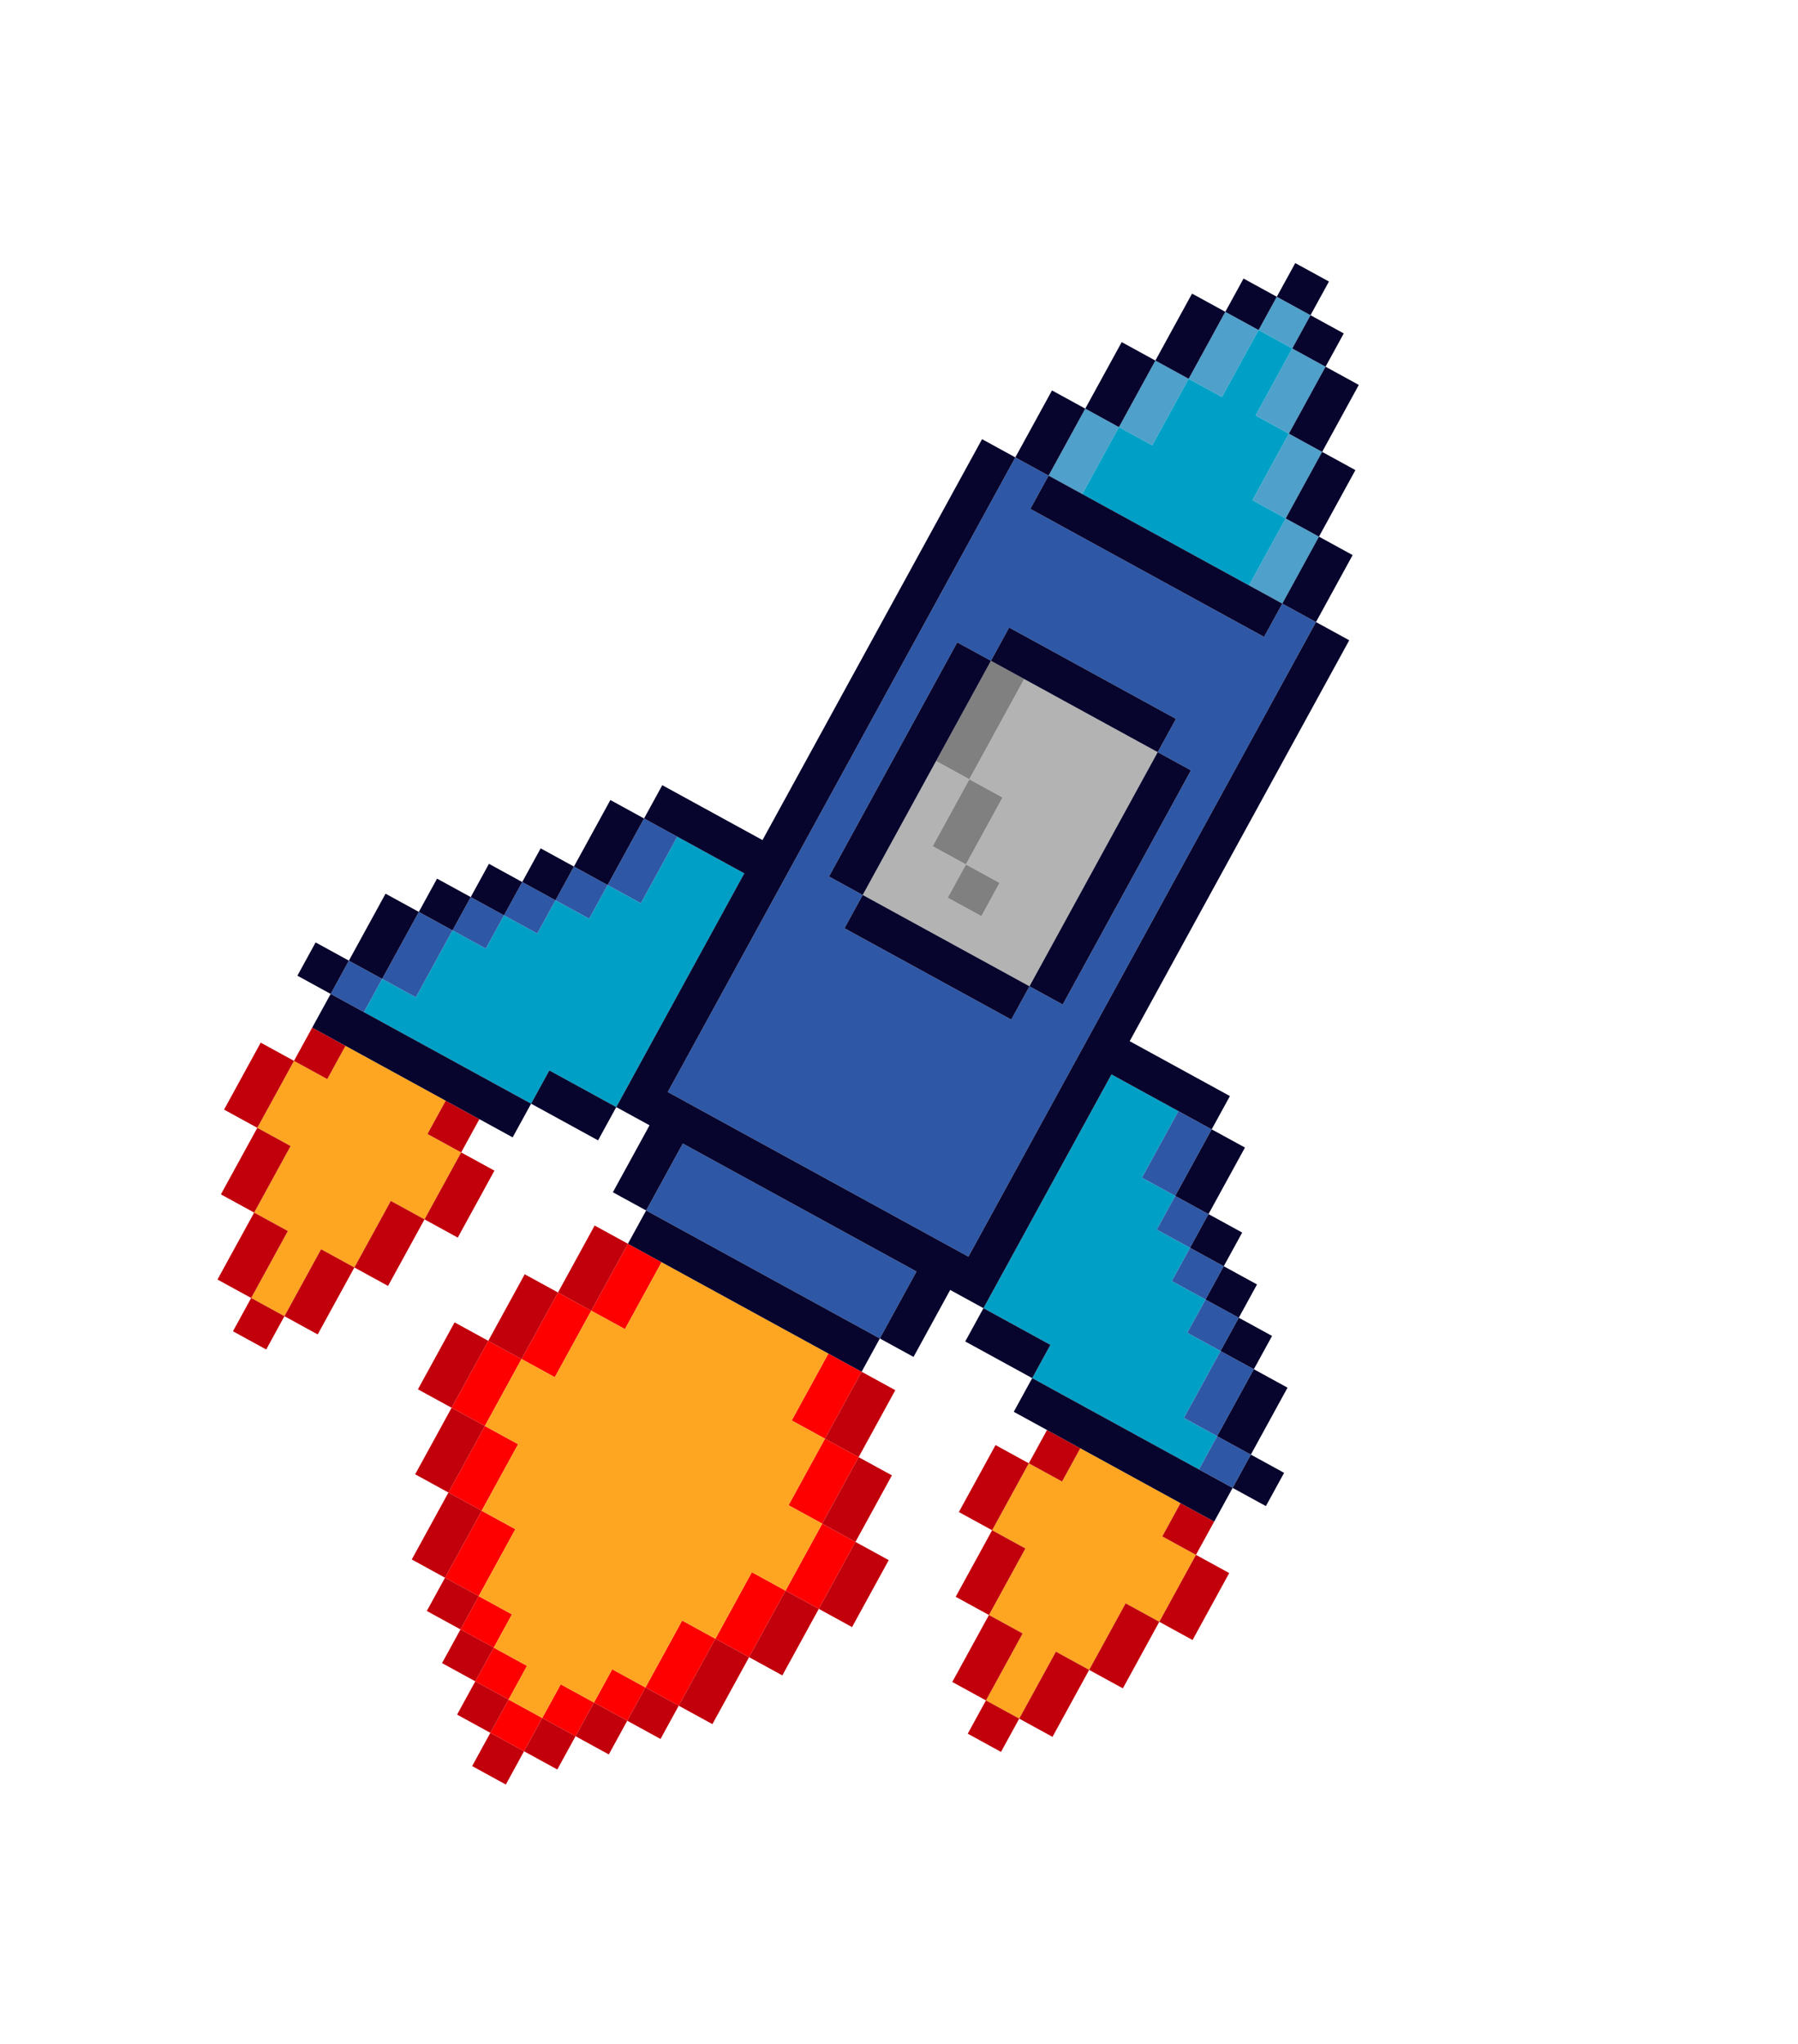 <svg xmlns="http://www.w3.org/2000/svg" width="161" height="183" viewBox="0 0 161 183" fill="none"><g clip-path="url(#clip0_34_20103)"><path d="M100.686 65.718L97.707 64.087L94.691 62.435L91.712 60.803L90.06 63.82L88.428 66.799L86.797 69.778L89.775 71.41L88.124 74.426L86.492 77.405L89.508 79.057L87.877 82.036L84.861 80.384L86.492 77.405L83.513 75.774L85.145 72.795L86.797 69.778L83.817 68.147L82.166 71.163L80.534 74.142L78.903 77.121L77.251 80.138L80.23 81.769L83.209 83.4L86.225 85.052L89.204 86.684L92.183 88.315L93.835 85.299L95.466 82.32L97.098 79.341L98.75 76.324L100.381 73.345L102.013 70.366L103.665 67.35L100.686 65.718Z" fill="#B3B3B3"></path><path d="M89.508 79.057L86.492 77.405L84.861 80.384L87.877 82.036L89.508 79.057Z" fill="#808080"></path><path d="M89.775 71.41L86.797 69.778L85.145 72.795L83.513 75.774L86.492 77.405L88.124 74.426L89.775 71.41Z" fill="#808080"></path><path d="M90.06 63.82L91.712 60.803L88.733 59.172L87.081 62.188L85.449 65.167L83.817 68.147L86.797 69.778L88.428 66.799L90.06 63.82Z" fill="#808080"></path><path d="M115.127 46.421L113.495 49.4L111.843 52.417L114.822 54.048L116.474 51.031L118.105 48.052L115.127 46.421Z" fill="#4FA0CA"></path><path d="M118.39 40.463L115.411 38.831L113.78 41.81L112.148 44.79L115.127 46.421L116.758 43.441L118.39 40.463Z" fill="#4FA0CA"></path><path d="M118.694 32.836L115.715 31.204L114.083 34.184L112.432 37.2L115.411 38.831L117.063 35.815L118.694 32.836Z" fill="#4FA0CA"></path><path d="M117.347 28.225L114.331 26.573L112.699 29.552L115.715 31.204L117.347 28.225Z" fill="#4FA0CA"></path><path d="M108.089 30.9L106.437 33.917L109.415 35.548L111.067 32.532L112.699 29.552L109.72 27.921L108.089 30.9Z" fill="#4FA0CA"></path><path d="M101.826 35.264L100.194 38.243L103.174 39.875L104.805 36.895L106.437 33.917L103.457 32.285L101.826 35.264Z" fill="#4FA0CA"></path><path d="M95.547 39.571L93.895 42.588L96.911 44.239L98.563 41.223L100.194 38.244L97.178 36.592L95.547 39.571Z" fill="#4FA0CA"></path><path d="M73.623 136.435L71.971 139.451L70.339 142.43L73.318 144.062L74.949 141.083L76.602 138.066L73.623 136.435Z" fill="#FF0000"></path><path d="M65.691 143.758L64.06 146.737L67.076 148.389L68.707 145.41L70.339 142.431L67.323 140.779L65.691 143.758Z" fill="#FF0000"></path><path d="M76.886 130.476L73.87 128.824L72.238 131.804L70.606 134.783L73.623 136.434L75.254 133.455L76.886 130.476Z" fill="#FF0000"></path><path d="M59.429 148.122L57.797 151.101L60.776 152.733L62.408 149.753L64.06 146.737L61.081 145.105L59.429 148.122Z" fill="#FF0000"></path><path d="M77.153 122.829L74.174 121.198L72.543 124.177L70.891 127.193L73.87 128.825L75.522 125.808L77.153 122.829Z" fill="#FF0000"></path><path d="M57.797 151.101L54.819 149.47L53.187 152.449L56.166 154.08L57.797 151.101Z" fill="#FF0000"></path><path d="M53.187 152.449L50.208 150.817L48.556 153.834L51.535 155.465L53.187 152.449Z" fill="#FF0000"></path><path d="M48.556 153.833L45.54 152.182L43.908 155.161L46.924 156.813L48.556 153.833Z" fill="#FF0000"></path><path d="M47.192 149.166L44.213 147.534L42.561 150.551L45.54 152.182L47.192 149.166Z" fill="#FF0000"></path><path d="M45.845 144.555L42.865 142.923L41.234 145.902L44.213 147.534L45.845 144.555Z" fill="#FF0000"></path><path d="M46.149 136.928L43.133 135.276L41.481 138.292L39.849 141.272L42.865 142.924L44.497 139.944L46.149 136.928Z" fill="#FF0000"></path><path d="M57.611 115.999L59.242 113.02L56.226 111.368L54.595 114.347L52.943 117.364L55.959 119.015L57.611 115.999Z" fill="#FF0000"></path><path d="M46.396 129.318L43.417 127.687L41.785 130.666L40.154 133.645L43.133 135.276L44.764 132.297L46.396 129.318Z" fill="#FF0000"></path><path d="M51.311 120.343L52.943 117.364L49.964 115.732L48.332 118.712L46.701 121.691L49.679 123.322L51.311 120.343Z" fill="#FF0000"></path><path d="M46.701 121.69L43.722 120.059L42.07 123.076L40.438 126.055L43.417 127.686L45.048 124.707L46.701 121.69Z" fill="#FF0000"></path><path d="M106.011 126.968L107.643 123.988L109.295 120.972L106.316 119.34L107.947 116.361L104.931 114.709L106.562 111.73L103.584 110.099L105.236 107.083L102.257 105.451L103.889 102.472L105.52 99.493L102.504 97.841L99.525 96.21L97.893 99.189L96.261 102.168L94.609 105.184L92.978 108.163L91.347 111.142L89.695 114.159L88.063 117.138L91.042 118.77L94.058 120.422L92.427 123.401L95.406 125.032L98.384 126.663L101.4 128.315L104.38 129.947L107.358 131.578L108.99 128.599L106.011 126.968Z" fill="#00A0C6"></path><path d="M113.779 41.81L115.411 38.832L112.432 37.2L114.083 34.184L115.715 31.204L112.699 29.552L111.067 32.532L109.415 35.548L106.437 33.917L104.805 36.896L103.174 39.875L100.194 38.243L98.563 41.222L96.911 44.239L99.89 45.871L102.869 47.502L105.885 49.154L108.864 50.786L111.843 52.417L113.495 49.4L115.127 46.421L112.148 44.79L113.779 41.81Z" fill="#00A0C6"></path><path d="M60.65 74.919L59.018 77.898L57.387 80.878L54.408 79.246L52.756 82.263L49.74 80.611L48.108 83.589L45.129 81.958L43.498 84.937L40.519 83.306L38.867 86.323L37.236 89.302L34.219 87.65L32.587 90.629L35.604 92.281L38.582 93.912L41.562 95.544L44.578 97.195L47.556 98.827L49.188 95.848L52.167 97.479L55.183 99.131L56.815 96.152L58.467 93.135L60.099 90.156L61.73 87.177L63.382 84.161L65.014 81.181L66.645 78.203L63.629 76.551L60.65 74.919Z" fill="#00A0C6"></path><path d="M104.075 137.573L105.707 134.594L102.728 132.963L99.749 131.331L96.732 129.679L95.101 132.658L92.123 131.027L90.491 134.006L88.839 137.023L91.817 138.654L90.186 141.633L88.554 144.612L91.57 146.264L89.918 149.281L88.287 152.26L91.266 153.892L92.897 150.913L94.55 147.896L97.528 149.527L99.16 146.548L100.792 143.569L103.808 145.22L105.46 142.204L107.091 139.225L104.075 137.573Z" fill="#FEA621"></path><path d="M72.238 131.804L73.87 128.825L70.891 127.194L72.543 124.177L74.174 121.198L71.195 119.567L68.216 117.935L65.2 116.283L62.221 114.652L59.242 113.02L57.611 115.999L55.959 119.016L52.943 117.364L51.311 120.343L49.679 123.323L46.701 121.691L45.048 124.708L43.417 127.687L46.396 129.318L44.764 132.297L43.133 135.276L46.149 136.928L44.497 139.945L42.865 142.924L45.844 144.556L44.213 147.535L47.192 149.166L45.54 152.182L48.556 153.834L50.208 150.818L53.187 152.449L54.819 149.47L57.797 151.102L59.429 148.122L61.081 145.106L64.06 146.737L65.691 143.758L67.323 140.779L70.339 142.431L71.97 139.452L73.623 136.435L70.606 134.783L72.238 131.804Z" fill="#FEA621"></path><path d="M39.91 98.56L36.931 96.929L33.952 95.298L30.936 93.645L29.304 96.624L26.325 94.993L24.694 97.972L23.042 100.989L26.021 102.62L24.389 105.599L22.757 108.578L25.774 110.23L24.122 113.247L22.49 116.226L25.469 117.857L27.1 114.878L28.752 111.862L31.732 113.493L33.363 110.514L34.995 107.535L38.011 109.186L39.663 106.17L41.294 103.191L38.278 101.539L39.91 98.56Z" fill="#FEA621"></path><path d="M112.006 130.25L108.99 128.599L107.358 131.578L110.375 133.229L112.006 130.25Z" fill="#2E58A6"></path><path d="M112.274 122.603L109.295 120.972L107.643 123.988L106.011 126.967L108.99 128.599L110.622 125.619L112.274 122.603Z" fill="#2E58A6"></path><path d="M110.926 117.992L107.947 116.361L106.316 119.34L109.295 120.972L110.926 117.992Z" fill="#2E58A6"></path><path d="M109.579 113.382L106.562 111.73L104.931 114.709L107.947 116.361L109.579 113.382Z" fill="#2E58A6"></path><path d="M108.215 108.714L105.236 107.083L103.584 110.099L106.563 111.73L108.215 108.714Z" fill="#2E58A6"></path><path d="M108.499 101.124L105.52 99.493L103.889 102.472L102.257 105.451L105.236 107.083L106.868 104.103L108.499 101.124Z" fill="#2E58A6"></path><path d="M113.19 57.027L92.263 45.566L93.895 42.587L90.915 40.956L59.794 97.783L86.716 112.527L117.838 55.7L114.822 54.048L113.19 57.027ZM104.992 71.997L95.162 89.947L92.182 88.315L90.551 91.294L75.619 83.117L77.251 80.138L74.234 78.486L85.716 57.52L88.733 59.172L90.364 56.192L105.296 64.37L103.664 67.349L106.644 68.981L104.992 71.997Z" fill="#2E58A6"></path><path d="M76.11 110.592L73.131 108.961L70.115 107.309L67.136 105.677L64.157 104.046L61.141 102.394L59.51 105.373L57.858 108.389L60.874 110.041L63.853 111.673L66.832 113.304L69.848 114.956L72.827 116.588L75.806 118.219L78.785 119.85L80.436 116.834L82.068 113.855L79.089 112.224L76.11 110.592Z" fill="#2E58A6"></path><path d="M56.039 76.267L54.408 79.246L57.387 80.877L59.018 77.898L60.65 74.919L57.671 73.288L56.039 76.267Z" fill="#2E58A6"></path><path d="M54.408 79.246L51.392 77.594L49.74 80.611L52.756 82.262L54.408 79.246Z" fill="#2E58A6"></path><path d="M49.74 80.611L46.761 78.979L45.129 81.958L48.108 83.59L49.74 80.611Z" fill="#2E58A6"></path><path d="M45.13 81.958L42.151 80.327L40.519 83.306L43.498 84.938L45.13 81.958Z" fill="#2E58A6"></path><path d="M35.851 84.671L34.219 87.65L37.236 89.302L38.867 86.323L40.519 83.306L37.503 81.654L35.851 84.671Z" fill="#2E58A6"></path><path d="M34.219 87.65L31.24 86.019L29.609 88.998L32.587 90.629L34.219 87.65Z" fill="#2E58A6"></path><path d="M107.091 139.225L105.46 142.204L103.808 145.22L106.787 146.852L108.439 143.836L110.07 140.857L107.091 139.225Z" fill="#C2000B"></path><path d="M99.16 146.548L97.528 149.527L100.545 151.179L102.176 148.2L103.808 145.22L100.792 143.568L99.16 146.548Z" fill="#C2000B"></path><path d="M108.723 136.246L105.707 134.594L104.075 137.574L107.091 139.225L108.723 136.246Z" fill="#C2000B"></path><path d="M92.897 150.912L91.266 153.891L94.245 155.523L95.876 152.544L97.528 149.527L94.55 147.896L92.897 150.912Z" fill="#C2000B"></path><path d="M91.266 153.891L88.287 152.26L86.655 155.239L89.634 156.871L91.266 153.891Z" fill="#C2000B"></path><path d="M91.57 146.264L88.554 144.612L86.902 147.629L85.271 150.608L88.287 152.26L89.918 149.281L91.57 146.264Z" fill="#C2000B"></path><path d="M91.817 138.654L88.839 137.023L87.207 140.002L85.576 142.981L88.554 144.613L90.186 141.634L91.817 138.654Z" fill="#C2000B"></path><path d="M96.733 129.68L93.754 128.048L92.122 131.028L95.101 132.659L96.733 129.68Z" fill="#C2000B"></path><path d="M92.123 131.027L89.143 129.396L87.512 132.375L85.86 135.391L88.839 137.022L90.491 134.006L92.123 131.027Z" fill="#C2000B"></path><path d="M74.949 141.083L73.318 144.062L76.297 145.694L77.928 142.715L79.581 139.698L76.601 138.066L74.949 141.083Z" fill="#C2000B"></path><path d="M68.707 145.41L67.076 148.389L70.055 150.02L71.686 147.041L73.318 144.062L70.339 142.431L68.707 145.41Z" fill="#C2000B"></path><path d="M79.865 132.108L76.886 130.477L75.254 133.456L73.623 136.435L76.601 138.066L78.233 135.087L79.865 132.108Z" fill="#C2000B"></path><path d="M62.408 149.753L60.776 152.733L63.792 154.384L65.424 151.405L67.076 148.389L64.06 146.737L62.408 149.753Z" fill="#C2000B"></path><path d="M80.169 124.481L77.153 122.829L75.522 125.808L73.87 128.824L76.886 130.476L78.538 127.46L80.169 124.481Z" fill="#C2000B"></path><path d="M60.777 152.733L57.797 151.102L56.166 154.081L59.145 155.712L60.777 152.733Z" fill="#C2000B"></path><path d="M56.166 154.081L53.187 152.449L51.535 155.466L54.514 157.097L56.166 154.081Z" fill="#C2000B"></path><path d="M51.535 155.466L48.556 153.834L46.924 156.813L49.904 158.445L51.535 155.466Z" fill="#C2000B"></path><path d="M46.924 156.813L43.908 155.162L42.277 158.141L45.293 159.792L46.924 156.813Z" fill="#C2000B"></path><path d="M45.54 152.182L42.561 150.551L40.929 153.53L43.908 155.162L45.54 152.182Z" fill="#C2000B"></path><path d="M44.213 147.534L41.234 145.903L39.582 148.919L42.561 150.551L44.213 147.534Z" fill="#C2000B"></path><path d="M42.865 142.924L39.849 141.272L38.218 144.251L41.234 145.903L42.865 142.924Z" fill="#C2000B"></path><path d="M43.133 135.276L40.154 133.645L38.502 136.661L36.87 139.64L39.849 141.272L41.481 138.292L43.133 135.276Z" fill="#C2000B"></path><path d="M54.595 114.347L56.226 111.368L53.247 109.737L51.616 112.716L49.964 115.732L52.943 117.364L54.595 114.347Z" fill="#C2000B"></path><path d="M43.417 127.687L40.438 126.055L38.807 129.034L37.175 132.013L40.154 133.645L41.785 130.666L43.417 127.687Z" fill="#C2000B"></path><path d="M48.332 118.712L49.964 115.732L46.985 114.101L45.353 117.081L43.722 120.06L46.701 121.691L48.332 118.712Z" fill="#C2000B"></path><path d="M43.722 120.06L40.706 118.408L39.054 121.425L37.422 124.404L40.438 126.055L42.07 123.076L43.722 120.06Z" fill="#C2000B"></path><path d="M39.663 106.17L38.011 109.186L40.99 110.818L42.642 107.801L44.273 104.822L41.294 103.191L39.663 106.17Z" fill="#C2000B"></path><path d="M33.363 110.514L31.732 113.493L34.748 115.145L36.379 112.166L38.011 109.186L34.995 107.535L33.363 110.514Z" fill="#C2000B"></path><path d="M42.926 100.212L39.91 98.56L38.278 101.54L41.294 103.191L42.926 100.212Z" fill="#C2000B"></path><path d="M27.1 114.878L25.469 117.857L28.448 119.489L30.079 116.51L31.732 113.493L28.752 111.861L27.1 114.878Z" fill="#C2000B"></path><path d="M25.469 117.857L22.491 116.226L20.859 119.206L23.837 120.837L25.469 117.857Z" fill="#C2000B"></path><path d="M25.774 110.23L22.758 108.578L21.105 111.595L19.474 114.574L22.491 116.226L24.122 113.247L25.774 110.23Z" fill="#C2000B"></path><path d="M26.021 102.62L23.042 100.988L21.41 103.968L19.779 106.947L22.758 108.578L24.389 105.599L26.021 102.62Z" fill="#C2000B"></path><path d="M30.936 93.645L27.957 92.014L26.325 94.993L29.304 96.624L30.936 93.645Z" fill="#C2000B"></path><path d="M26.325 94.993L23.346 93.361L21.715 96.34L20.063 99.357L23.042 100.988L24.694 97.972L26.325 94.993Z" fill="#C2000B"></path><path d="M114.985 131.882L112.006 130.25L110.375 133.23L113.354 134.861L114.985 131.882Z" fill="#07042D"></path><path d="M108.99 128.599L112.006 130.251L113.638 127.271L115.29 124.255L112.274 122.603L110.622 125.619L108.99 128.599Z" fill="#07042D"></path><path d="M104.38 129.947L101.4 128.315L98.384 126.663L95.406 125.032L92.427 123.4L90.775 126.417L93.754 128.048L96.732 129.679L99.749 131.331L102.728 132.963L105.706 134.594L108.723 136.246L110.375 133.23L107.358 131.578L104.38 129.947Z" fill="#07042D"></path><path d="M113.905 119.624L110.927 117.992L109.295 120.972L112.274 122.603L113.905 119.624Z" fill="#07042D"></path><path d="M112.558 115.013L109.579 113.382L107.947 116.361L110.926 117.992L112.558 115.013Z" fill="#07042D"></path><path d="M111.23 110.366L108.214 108.714L106.562 111.73L109.579 113.382L111.23 110.366Z" fill="#07042D"></path><path d="M105.236 107.082L108.214 108.714L109.846 105.734L111.478 102.755L108.499 101.124L106.868 104.103L105.236 107.082Z" fill="#07042D"></path><path d="M91.042 118.77L88.063 117.138L86.431 120.117L89.411 121.749L92.427 123.401L94.058 120.422L91.042 118.77Z" fill="#07042D"></path><path d="M91.347 111.142L92.978 108.163L94.609 105.184L96.261 102.168L97.893 99.188L99.525 96.209L102.504 97.841L105.52 99.493L108.499 101.124L110.131 98.145L107.152 96.513L104.136 94.861L101.156 93.23L102.808 90.213L104.44 87.234L106.071 84.255L107.723 81.239L109.355 78.259L110.986 75.28L112.638 72.264L114.27 69.285L115.902 66.306L117.553 63.29L119.185 60.31L120.817 57.331L117.838 55.7L116.206 58.679L114.575 61.658L112.923 64.674L111.291 67.653L109.66 70.633L108.008 73.649L106.376 76.628L104.744 79.608L103.093 82.624L101.461 85.603L99.829 88.582L98.178 91.598L96.546 94.578L94.914 97.557L93.283 100.536L91.631 103.553L89.999 106.531L88.368 109.511L86.716 112.527L83.7 110.875L80.721 109.244L77.742 107.612L74.763 105.981L71.747 104.329L68.768 102.698L65.789 101.066L62.773 99.414L59.794 97.783L61.446 94.767L63.078 91.787L64.709 88.809L66.361 85.792L67.993 82.813L69.624 79.834L71.256 76.854L72.908 73.838L74.539 70.859L76.171 67.88L77.823 64.864L79.454 61.884L81.086 58.905L82.738 55.889L84.369 52.909L86.001 49.93L87.653 46.914L89.284 43.935L90.916 40.956L87.937 39.324L86.305 42.303L84.674 45.283L83.022 48.299L81.391 51.278L79.759 54.257L78.107 57.274L76.475 60.253L74.844 63.232L73.192 66.249L71.56 69.228L69.929 72.207L68.277 75.223L65.261 73.571L62.282 71.939L59.303 70.308L57.671 73.288L60.65 74.919L63.629 76.551L66.645 78.202L65.014 81.181L63.382 84.161L61.73 87.177L60.099 90.156L58.467 93.135L56.815 96.152L55.183 99.131L58.162 100.762L56.531 103.741L54.879 106.758L57.858 108.389L59.509 105.373L61.141 102.394L64.157 104.046L67.136 105.677L70.115 107.309L73.131 108.96L76.11 110.592L79.089 112.223L82.068 113.855L80.436 116.834L78.784 119.85L81.801 121.502L83.453 118.485L85.084 115.506L88.063 117.138L89.695 114.158L91.347 111.142Z" fill="#07042D"></path><path d="M114.822 54.048L117.838 55.7L119.49 52.683L121.121 49.704L118.105 48.052L116.474 51.031L114.822 54.048Z" fill="#07042D"></path><path d="M100.381 73.345L98.749 76.324L97.098 79.341L95.466 82.32L93.835 85.299L92.183 88.315L95.161 89.947L96.813 86.93L98.445 83.951L100.076 80.972L101.728 77.956L103.36 74.976L104.992 71.997L106.643 68.981L103.665 67.35L102.013 70.366L100.381 73.345Z" fill="#07042D"></path><path d="M115.127 46.421L118.105 48.052L119.737 45.073L121.368 42.094L118.39 40.463L116.758 43.441L115.127 46.421Z" fill="#07042D"></path><path d="M72.827 116.587L69.848 114.956L66.832 113.304L63.853 111.673L60.874 110.041L57.858 108.389L56.226 111.368L59.242 113.02L62.221 114.652L65.2 116.283L68.216 117.935L71.195 119.566L74.174 121.198L77.153 122.829L78.785 119.85L75.806 118.219L72.827 116.587Z" fill="#07042D"></path><path d="M108.864 50.786L105.885 49.154L102.869 47.502L99.89 45.871L96.911 44.239L93.895 42.587L92.263 45.566L95.279 47.218L98.258 48.85L101.237 50.481L104.253 52.133L107.233 53.765L110.211 55.396L113.19 57.027L114.822 54.048L111.843 52.417L108.864 50.786Z" fill="#07042D"></path><path d="M115.411 38.832L118.389 40.463L120.041 37.447L121.673 34.467L118.694 32.836L117.063 35.815L115.411 38.832Z" fill="#07042D"></path><path d="M86.225 85.052L83.209 83.401L80.23 81.769L77.251 80.138L75.619 83.117L78.598 84.749L81.577 86.38L84.593 88.032L87.572 89.663L90.551 91.295L92.183 88.315L89.204 86.684L86.225 85.052Z" fill="#07042D"></path><path d="M120.326 29.857L117.347 28.225L115.715 31.204L118.694 32.836L120.326 29.857Z" fill="#07042D"></path><path d="M118.999 25.209L115.982 23.557L114.33 26.573L117.347 28.225L118.999 25.209Z" fill="#07042D"></path><path d="M94.691 62.435L97.707 64.087L100.686 65.718L103.665 67.35L105.296 64.37L102.318 62.739L99.338 61.107L96.322 59.455L93.344 57.824L90.364 56.192L88.733 59.172L91.712 60.803L94.691 62.435Z" fill="#07042D"></path><path d="M114.33 26.573L111.352 24.942L109.72 27.921L112.699 29.552L114.33 26.573Z" fill="#07042D"></path><path d="M108.089 30.901L109.72 27.921L106.741 26.29L105.109 29.269L103.457 32.285L106.437 33.917L108.089 30.901Z" fill="#07042D"></path><path d="M78.903 77.121L80.534 74.142L82.165 71.163L83.817 68.147L85.449 65.167L87.081 62.188L88.733 59.172L85.716 57.52L84.064 60.536L82.433 63.515L80.801 66.495L79.149 69.511L77.518 72.49L75.886 75.469L74.234 78.486L77.251 80.138L78.903 77.121Z" fill="#07042D"></path><path d="M101.826 35.264L103.457 32.285L100.441 30.633L98.81 33.612L97.178 36.591L100.194 38.243L101.826 35.264Z" fill="#07042D"></path><path d="M95.547 39.57L97.178 36.591L94.2 34.96L92.568 37.939L90.916 40.956L93.895 42.587L95.547 39.57Z" fill="#07042D"></path><path d="M49.188 95.848L47.557 98.827L50.536 100.458L53.552 102.11L55.183 99.131L52.167 97.479L49.188 95.848Z" fill="#07042D"></path><path d="M41.562 95.544L38.583 93.912L35.604 92.281L32.587 90.629L29.609 88.998L27.957 92.014L30.936 93.645L33.952 95.297L36.931 96.928L39.91 98.56L42.926 100.212L45.905 101.843L47.557 98.827L44.578 97.195L41.562 95.544Z" fill="#07042D"></path><path d="M56.039 76.267L57.671 73.288L54.655 71.636L53.023 74.615L51.392 77.594L54.408 79.246L56.039 76.267Z" fill="#07042D"></path><path d="M51.392 77.594L48.413 75.963L46.761 78.979L49.74 80.611L51.392 77.594Z" fill="#07042D"></path><path d="M46.761 78.98L43.782 77.348L42.151 80.327L45.13 81.959L46.761 78.98Z" fill="#07042D"></path><path d="M42.151 80.327L39.134 78.675L37.503 81.654L40.519 83.306L42.151 80.327Z" fill="#07042D"></path><path d="M35.851 84.671L37.503 81.654L34.524 80.023L32.872 83.039L31.24 86.019L34.219 87.65L35.851 84.671Z" fill="#07042D"></path><path d="M31.24 86.019L28.261 84.387L26.63 87.366L29.609 88.998L31.24 86.019Z" fill="#07042D"></path></g><defs><clipPath id="clip0_34_20103"><rect width="98.878" height="153.444" fill="white" transform="translate(74.128 0.635) rotate(28.708)"></rect></clipPath></defs></svg>
